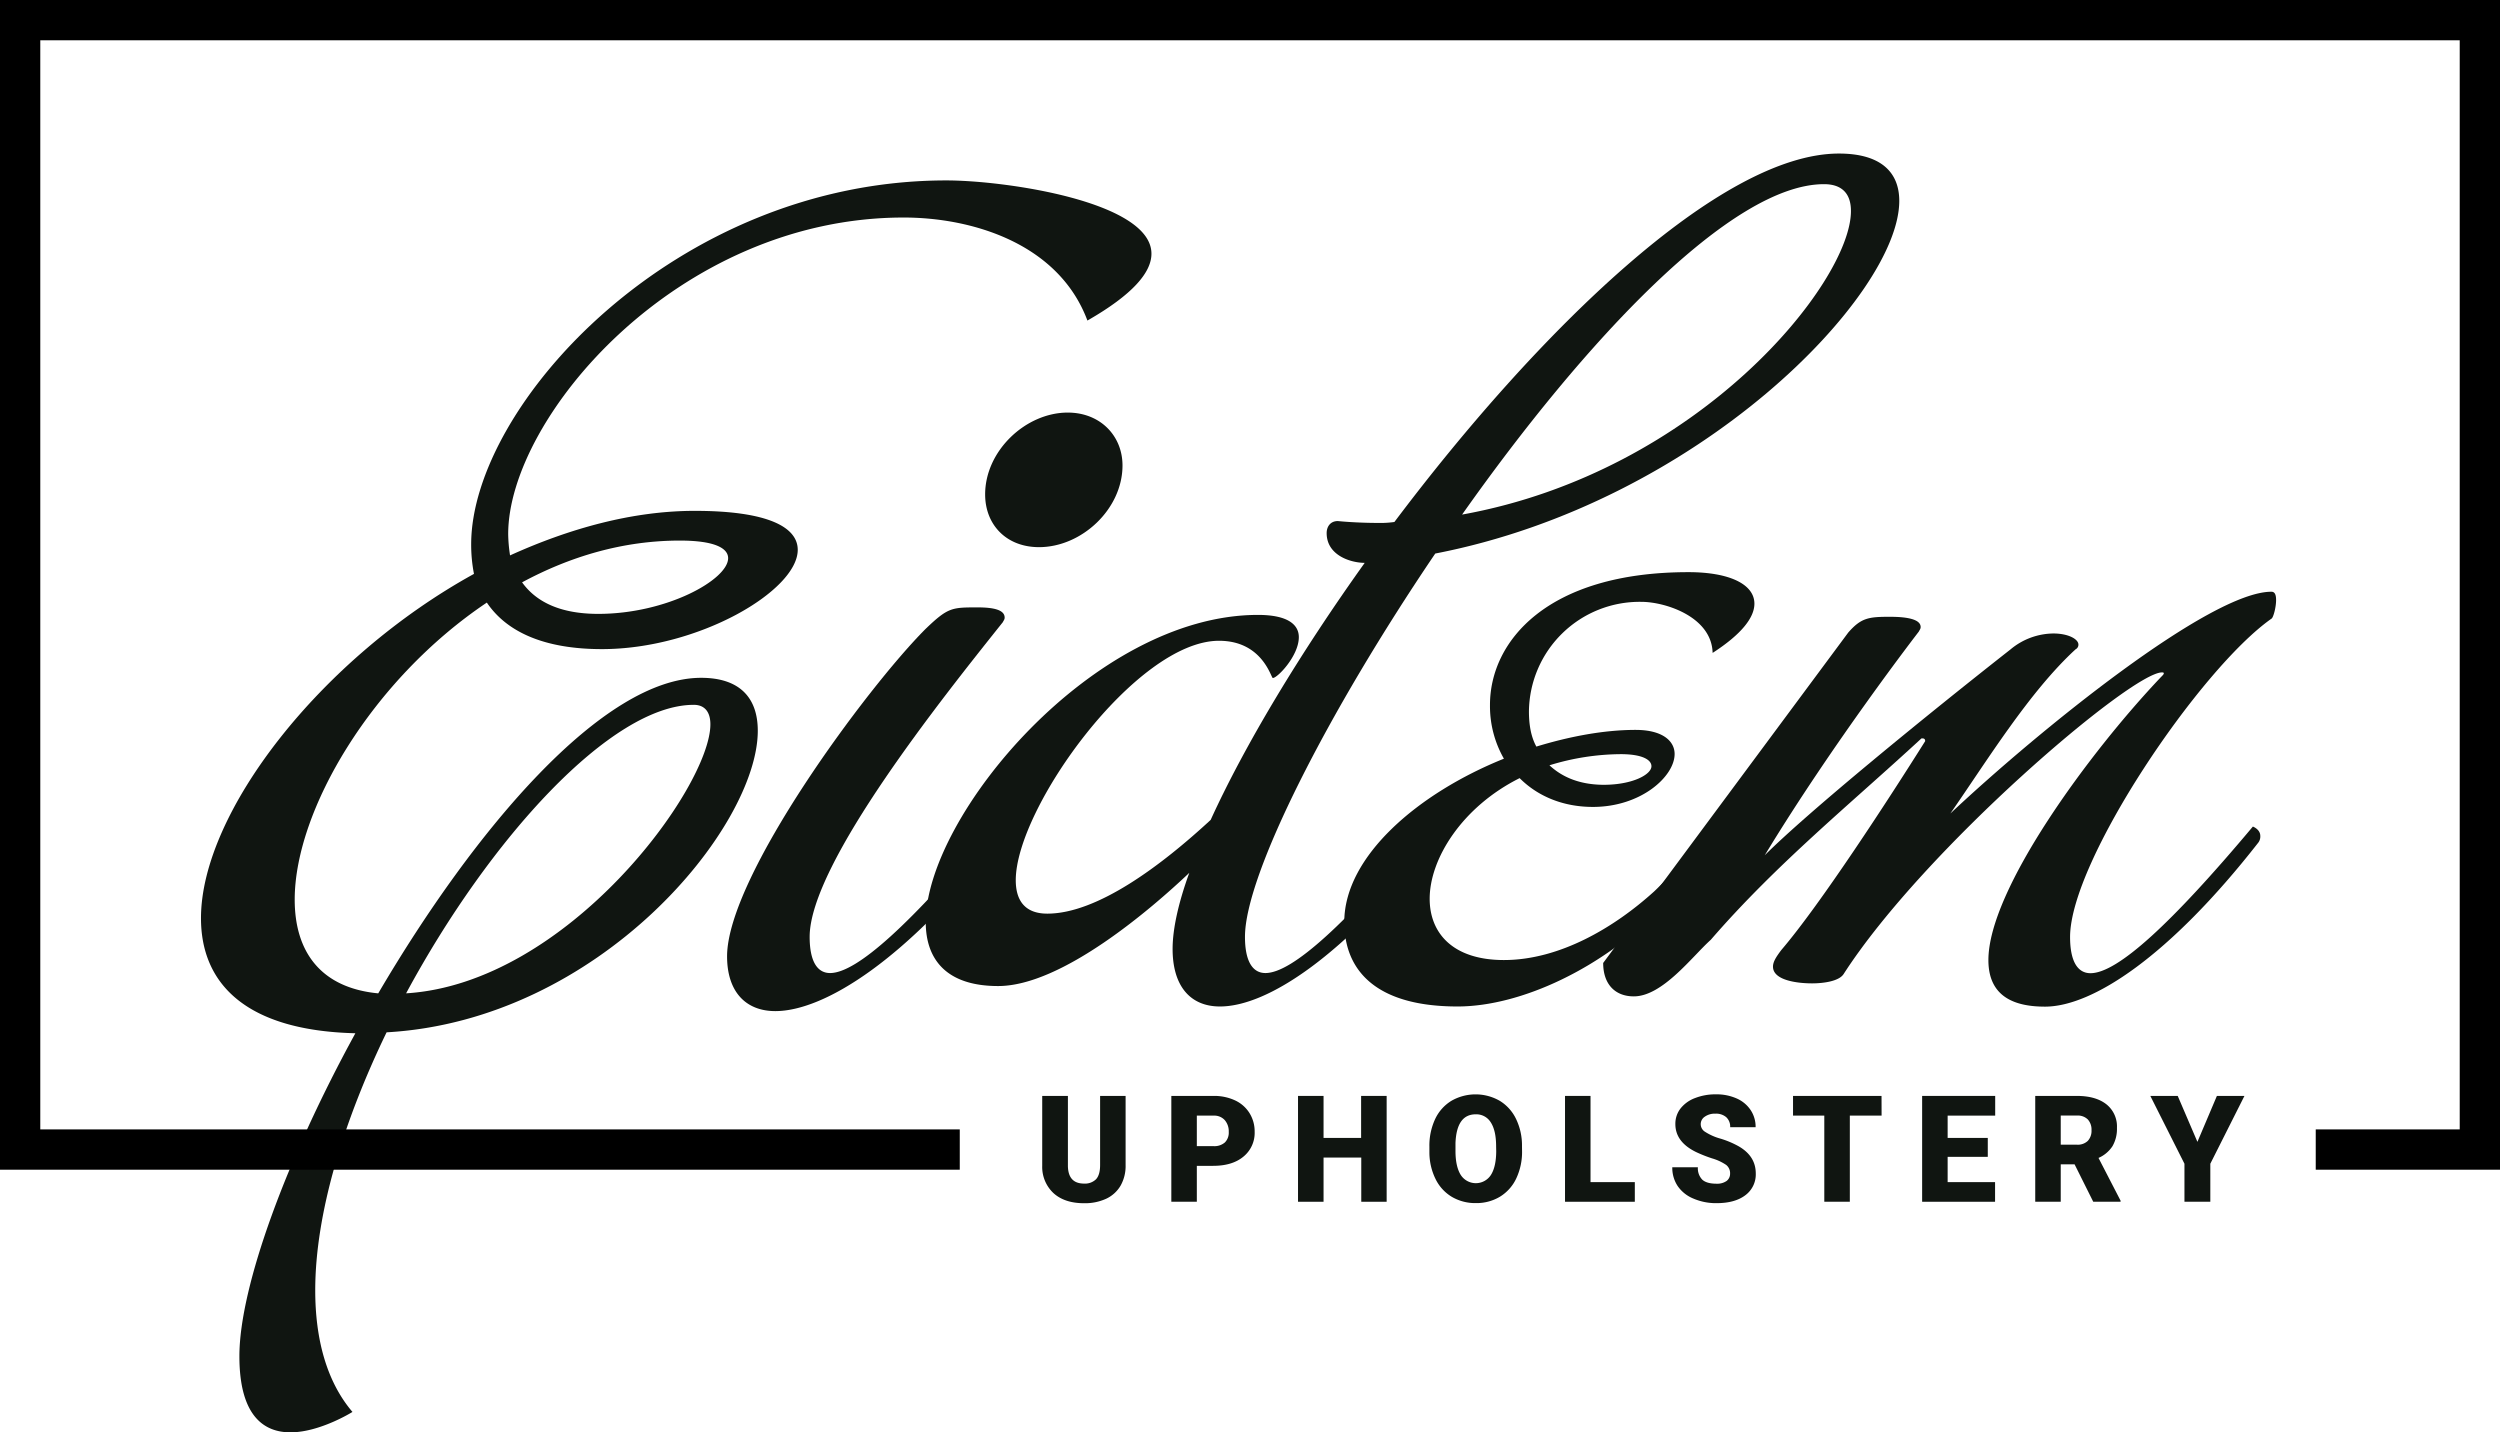 <svg xmlns="http://www.w3.org/2000/svg" viewBox="0 0 805.9 461.76"><defs><style>.cls-1{fill:#101511;}.cls-2{fill:none;stroke:#000;stroke-miterlimit:10;stroke-width:12.99px;}</style></defs><g id="Layer_2" data-name="Layer 2"><g id="Layer_1-2" data-name="Layer 1"><path class="cls-1" d="M163.82,172.16a48.81,48.81,0,0,0,.6,6.88c19.14-8.68,39.49-14.36,59.53-14.36,23.93,0,33.21,5.39,33.21,12.57,0,13.16-32,32-63.13,32-18.85,0-30.81-5.69-37.09-15C119.84,219.13,95,261.31,95,290c0,16.46,8.07,28.42,26.93,30.22,31.11-53,72.39-101.72,104.1-101.72,12.57,0,18.25,6.58,18.25,17.06,0,31.11-50.86,93.34-119.66,97.22-13.77,28.43-23,58.34-23,83.17,0,15.56,3.59,29.32,12,39.2,0,0-10.48,6.58-20,6.58-8.38,0-16.45-5.09-16.45-24.53,0-22.45,15.26-63.73,37.39-104.12C79.15,332.22,64.79,317,64.79,296c0-34.11,38.59-83.77,88-111a49.34,49.34,0,0,1-.9-9.57c0-44.57,65.52-117.27,153.17-117.27,19.15,0,66.12,6.88,66.12,23.63,0,6-6,13.16-20.64,21.54-9.28-24.83-37.1-33.21-59.24-33.21C218.27,70.14,163.82,134.76,163.82,172.16Zm59.83,55.05c-26.62,0-65.81,43.08-92.74,93C183,317,229,253.83,229,233.49,229,229.6,227.24,227.21,223.65,227.21Zm11.07-47.27c0-3.29-4.49-5.68-15.56-5.68-18.25,0-35.3,5.08-50.86,13.46,4.49,6.28,12.27,10.17,24.54,10.17C215,197.89,234.72,186.82,234.72,179.94Z"/><path class="cls-1" d="M298.43,202.68c7.18-6.88,8.38-6.88,16.75-6.88,5.38,0,8.68.89,8.68,3.29,0,.59-.3.89-.6,1.49C304.41,224.22,261,278.37,261,302c0,7.78,2.39,11.67,6.58,11.67,8.68,0,26-15.86,52.36-47.27,0,0,2.39.89,2.39,3a3.23,3.23,0,0,1-.6,2.1c-29.32,37.69-55.94,54.44-71.8,54.44-9.57,0-15.55-6.28-15.55-17.65C234.41,282.55,279.58,221.52,298.43,202.68ZM344.2,133c10.47,0,17.65,7.48,17.65,17.05,0,14.06-13.16,26.33-26.92,26.33-10.47,0-17.36-7.18-17.36-17C317.57,145.24,330.74,133,344.2,133Z"/><path class="cls-1" d="M612.25,64.76c0,30.51-64.62,97.23-149.58,113.68C428,229.6,401.33,282,401.33,302c0,7.78,2.4,11.67,6.59,11.67,8.67,0,26-15.86,52.35-47.27,0,0,2.4.89,2.4,3a3.23,3.23,0,0,1-.6,2.1c-28.72,36.79-53.55,52.95-68.81,52.95-9.57,0-15.26-6.59-15.26-18.55,0-6.28,1.79-14.66,5.38-24.53-12,11.37-41,36.49-61.62,36.49-16.46,0-23.34-8.37-23.34-20.64,0-34.1,54.15-99,107.1-99,9.87,0,13.17,3.29,13.17,7.18,0,6-6.88,13.16-8.38,13.16-.6,0-3.29-12-17.35-12-26.63,0-65.52,53.86-65.52,77.19,0,6.58,3,10.77,10.17,10.77,16.16,0,36.8-15.56,52.66-30.22,11.06-24.23,28.71-53.54,49.66-82.86-4.49,0-12.27-2.4-12.27-9.58,0-2.09,1.2-3.89,3.59-3.89,3,.3,8.08.6,12.87.6a32.37,32.37,0,0,0,5.38-.3c46.37-61.63,105-118.77,143.3-118.77C606.27,49.5,612.25,55.48,612.25,64.76ZM588,59.37c-29.92,0-77.19,50.56-116.68,106.51,76.29-13.76,125.35-74.79,125.35-97.83C596.69,62.66,594,59.37,588,59.37Z"/><path class="cls-1" d="M492.87,229.3c0,4.19.6,8.08,2.39,11.37,10.77-3.29,21.84-5.38,32-5.38,8.68,0,12.57,3.59,12.57,7.77,0,7.19-10.77,17.06-26.33,17.06-9.87,0-17.95-3.59-23.63-9.28-18.56,9.28-29,26-29,38.89,0,11.07,7.47,19.75,23.93,19.75,17.95,0,35.6-10.47,48.46-22.14,6-5.68,11.67-12.86,18.55-20.94,0,0,2.4.89,2.4,3a3.23,3.23,0,0,1-.6,2.1,280,280,0,0,1-18.25,21.24c-18.55,19.14-44.88,31.71-65.52,31.71-26,0-36.5-11.37-36.5-27.23,0-21.24,23.94-41.58,51.46-52.65a34.12,34.12,0,0,1-4.49-17.35c0-20.35,18.25-42.78,64-42.78,13.16,0,21.24,3.89,21.24,10.17,0,4.49-4.2,9.87-13.47,15.86-.3-11.67-15.26-16.46-23-16.46A35.69,35.69,0,0,0,492.87,229.3ZM532.36,247c0-2.09-3-3.89-9.88-3.89a79.24,79.24,0,0,0-23,3.59c4.19,3.89,9.87,6.29,17.65,6.29C526.38,252.94,532.36,249.65,532.36,247Z"/><path class="cls-1" d="M584.11,317c-4.49,0-12.57-.9-12.57-5.39,0-1.49.9-3,2.7-5.38,12.56-14.66,34.7-48.77,46.36-67.31,0-.9-.59-.9-1.19-.9-23,21.24-46.67,40.39-67.91,64.92-6,5.38-15.56,18.25-24.83,18.25-6,0-9.87-3.89-9.87-10.77l79-106.51c4.19-4.78,6.59-5.08,13.47-5.08,4.78,0,9.87.6,9.87,3.29,0,.6-.3.89-.6,1.49,0,0-27.52,35.6-49.66,72.1,13.76-13.76,51.46-44.57,79.28-66.41a21.88,21.88,0,0,1,13.76-5.09c4.79,0,8.08,1.8,8.08,3.59a1.65,1.65,0,0,1-.9,1.5c-15,13.76-28.72,36.2-40.39,52.95,29-27.22,83.77-71.5,103.51-71.5,1.2,0,1.5,1.19,1.5,2.69,0,2.4-.9,5.69-1.5,6-23,16.15-64.91,78.08-64.91,102.61,0,7.78,2.39,11.67,6.58,11.67,8.67,0,26-15.86,52.35-47.27,0,0,2.39.89,2.39,3a3.28,3.28,0,0,1-.59,2.1c-28.72,36.79-53.55,52.95-68.81,52.95-9.57,0-18.25-3-18.25-15,0-22.74,32.61-67,55.64-91.25.6-.6.9-.89.9-1.19s-.3-.3-.6-.3c-9.87,0-76.58,56.84-102.61,97.23C592.78,316.36,587.7,317,584.11,317Z"/><path class="cls-1" d="M362.85,353.28v22.33a12.84,12.84,0,0,1-1.61,6.58,10.53,10.53,0,0,1-4.64,4.23,16.35,16.35,0,0,1-7.15,1.45q-6.24,0-9.82-3.23a11.56,11.56,0,0,1-3.66-8.86v-22.5h8.28v22.66c.09,3.74,1.82,5.6,5.2,5.6a5.08,5.08,0,0,0,3.87-1.4c.87-.94,1.31-2.46,1.31-4.57V353.28Z"/><path class="cls-1" d="M385.81,375.82V387.4h-8.22V353.28H391.2a15.9,15.9,0,0,1,6.93,1.44,10.84,10.84,0,0,1,4.66,4.1,11.14,11.14,0,0,1,1.66,6,9.88,9.88,0,0,1-3.58,8q-3.57,3-9.81,3Zm0-6.35h5.39a5.12,5.12,0,0,0,3.65-1.19,4.43,4.43,0,0,0,1.25-3.38,5.5,5.5,0,0,0-1.29-3.82,4.55,4.55,0,0,0-3.51-1.45h-5.49Z"/><path class="cls-1" d="M447,387.4h-8.18V373.15H426.66V387.4h-8.23V353.28h8.23v13.54h12.11V353.28H447Z"/><path class="cls-1" d="M490.65,371a20,20,0,0,1-1.85,8.84,13.73,13.73,0,0,1-5.26,5.92,14.66,14.66,0,0,1-7.77,2.07,14.91,14.91,0,0,1-7.73-2,13.66,13.66,0,0,1-5.26-5.73,19.52,19.52,0,0,1-2-8.56v-1.92a20.2,20.2,0,0,1,1.84-8.85,13.68,13.68,0,0,1,5.27-5.92,15.64,15.64,0,0,1,15.55,0,13.83,13.83,0,0,1,5.28,5.87,19.53,19.53,0,0,1,1.91,8.73Zm-8.36-1.43q0-5.08-1.7-7.72a5.45,5.45,0,0,0-4.86-2.64q-6.19,0-6.54,9.29l0,2.5q0,5,1.67,7.71a5.78,5.78,0,0,0,9.75.05q1.68-2.64,1.71-7.62Z"/><path class="cls-1" d="M512.72,381.07H527v6.33H504.5V353.28h8.22Z"/><path class="cls-1" d="M557.71,378.33a3.38,3.38,0,0,0-1.27-2.81,16,16,0,0,0-4.49-2.09,43.76,43.76,0,0,1-5.25-2.08q-6.63-3.25-6.63-9a8,8,0,0,1,1.65-5,10.69,10.69,0,0,1,4.67-3.37,18.14,18.14,0,0,1,6.8-1.21,16,16,0,0,1,6.6,1.31,10.43,10.43,0,0,1,4.53,3.74,9.74,9.74,0,0,1,1.62,5.54h-8.2a4.12,4.12,0,0,0-1.28-3.23A5,5,0,0,0,553,359a5.6,5.6,0,0,0-3.48,1,2.87,2.87,0,0,0,.13,4.85,17.87,17.87,0,0,0,5,2.21,29.57,29.57,0,0,1,5.81,2.45q5.54,3.18,5.53,8.79a8.34,8.34,0,0,1-3.37,7q-3.37,2.55-9.26,2.55a18.37,18.37,0,0,1-7.51-1.49,11.31,11.31,0,0,1-5.07-4.08,10.62,10.62,0,0,1-1.7-6h8.25a5.23,5.23,0,0,0,1.42,4c.95.87,2.48,1.3,4.61,1.3a5.26,5.26,0,0,0,3.22-.88A2.89,2.89,0,0,0,557.71,378.33Z"/><path class="cls-1" d="M606.55,359.63H596.31V387.4h-8.23V359.63H578v-6.35h28.53Z"/><path class="cls-1" d="M640.78,372.92H627.84v8.15h15.29v6.33H619.62V353.28h23.55v6.35H627.84v7.19h12.94Z"/><path class="cls-1" d="M668.76,375.33H664.3V387.4h-8.22V353.28h13.43q6.06,0,9.49,2.69a9.12,9.12,0,0,1,3.42,7.61,11.09,11.09,0,0,1-1.44,5.9,10.27,10.27,0,0,1-4.51,3.79l7.12,13.78v.35h-8.81ZM664.3,369h5.21a4.67,4.67,0,0,0,3.52-1.23,4.76,4.76,0,0,0,1.19-3.44,4.83,4.83,0,0,0-1.2-3.47,4.6,4.6,0,0,0-3.51-1.25H664.3Z"/><path class="cls-1" d="M708.36,368.09l6.28-14.81h8.88l-11,21.86V387.4h-8.34V375.14l-11-21.86h8.83Z"/><polyline class="cls-2" points="309.39 370.57 6.49 370.57 6.49 6.49 799.41 6.49 799.41 370.57 746.5 370.57"/></g></g></svg>